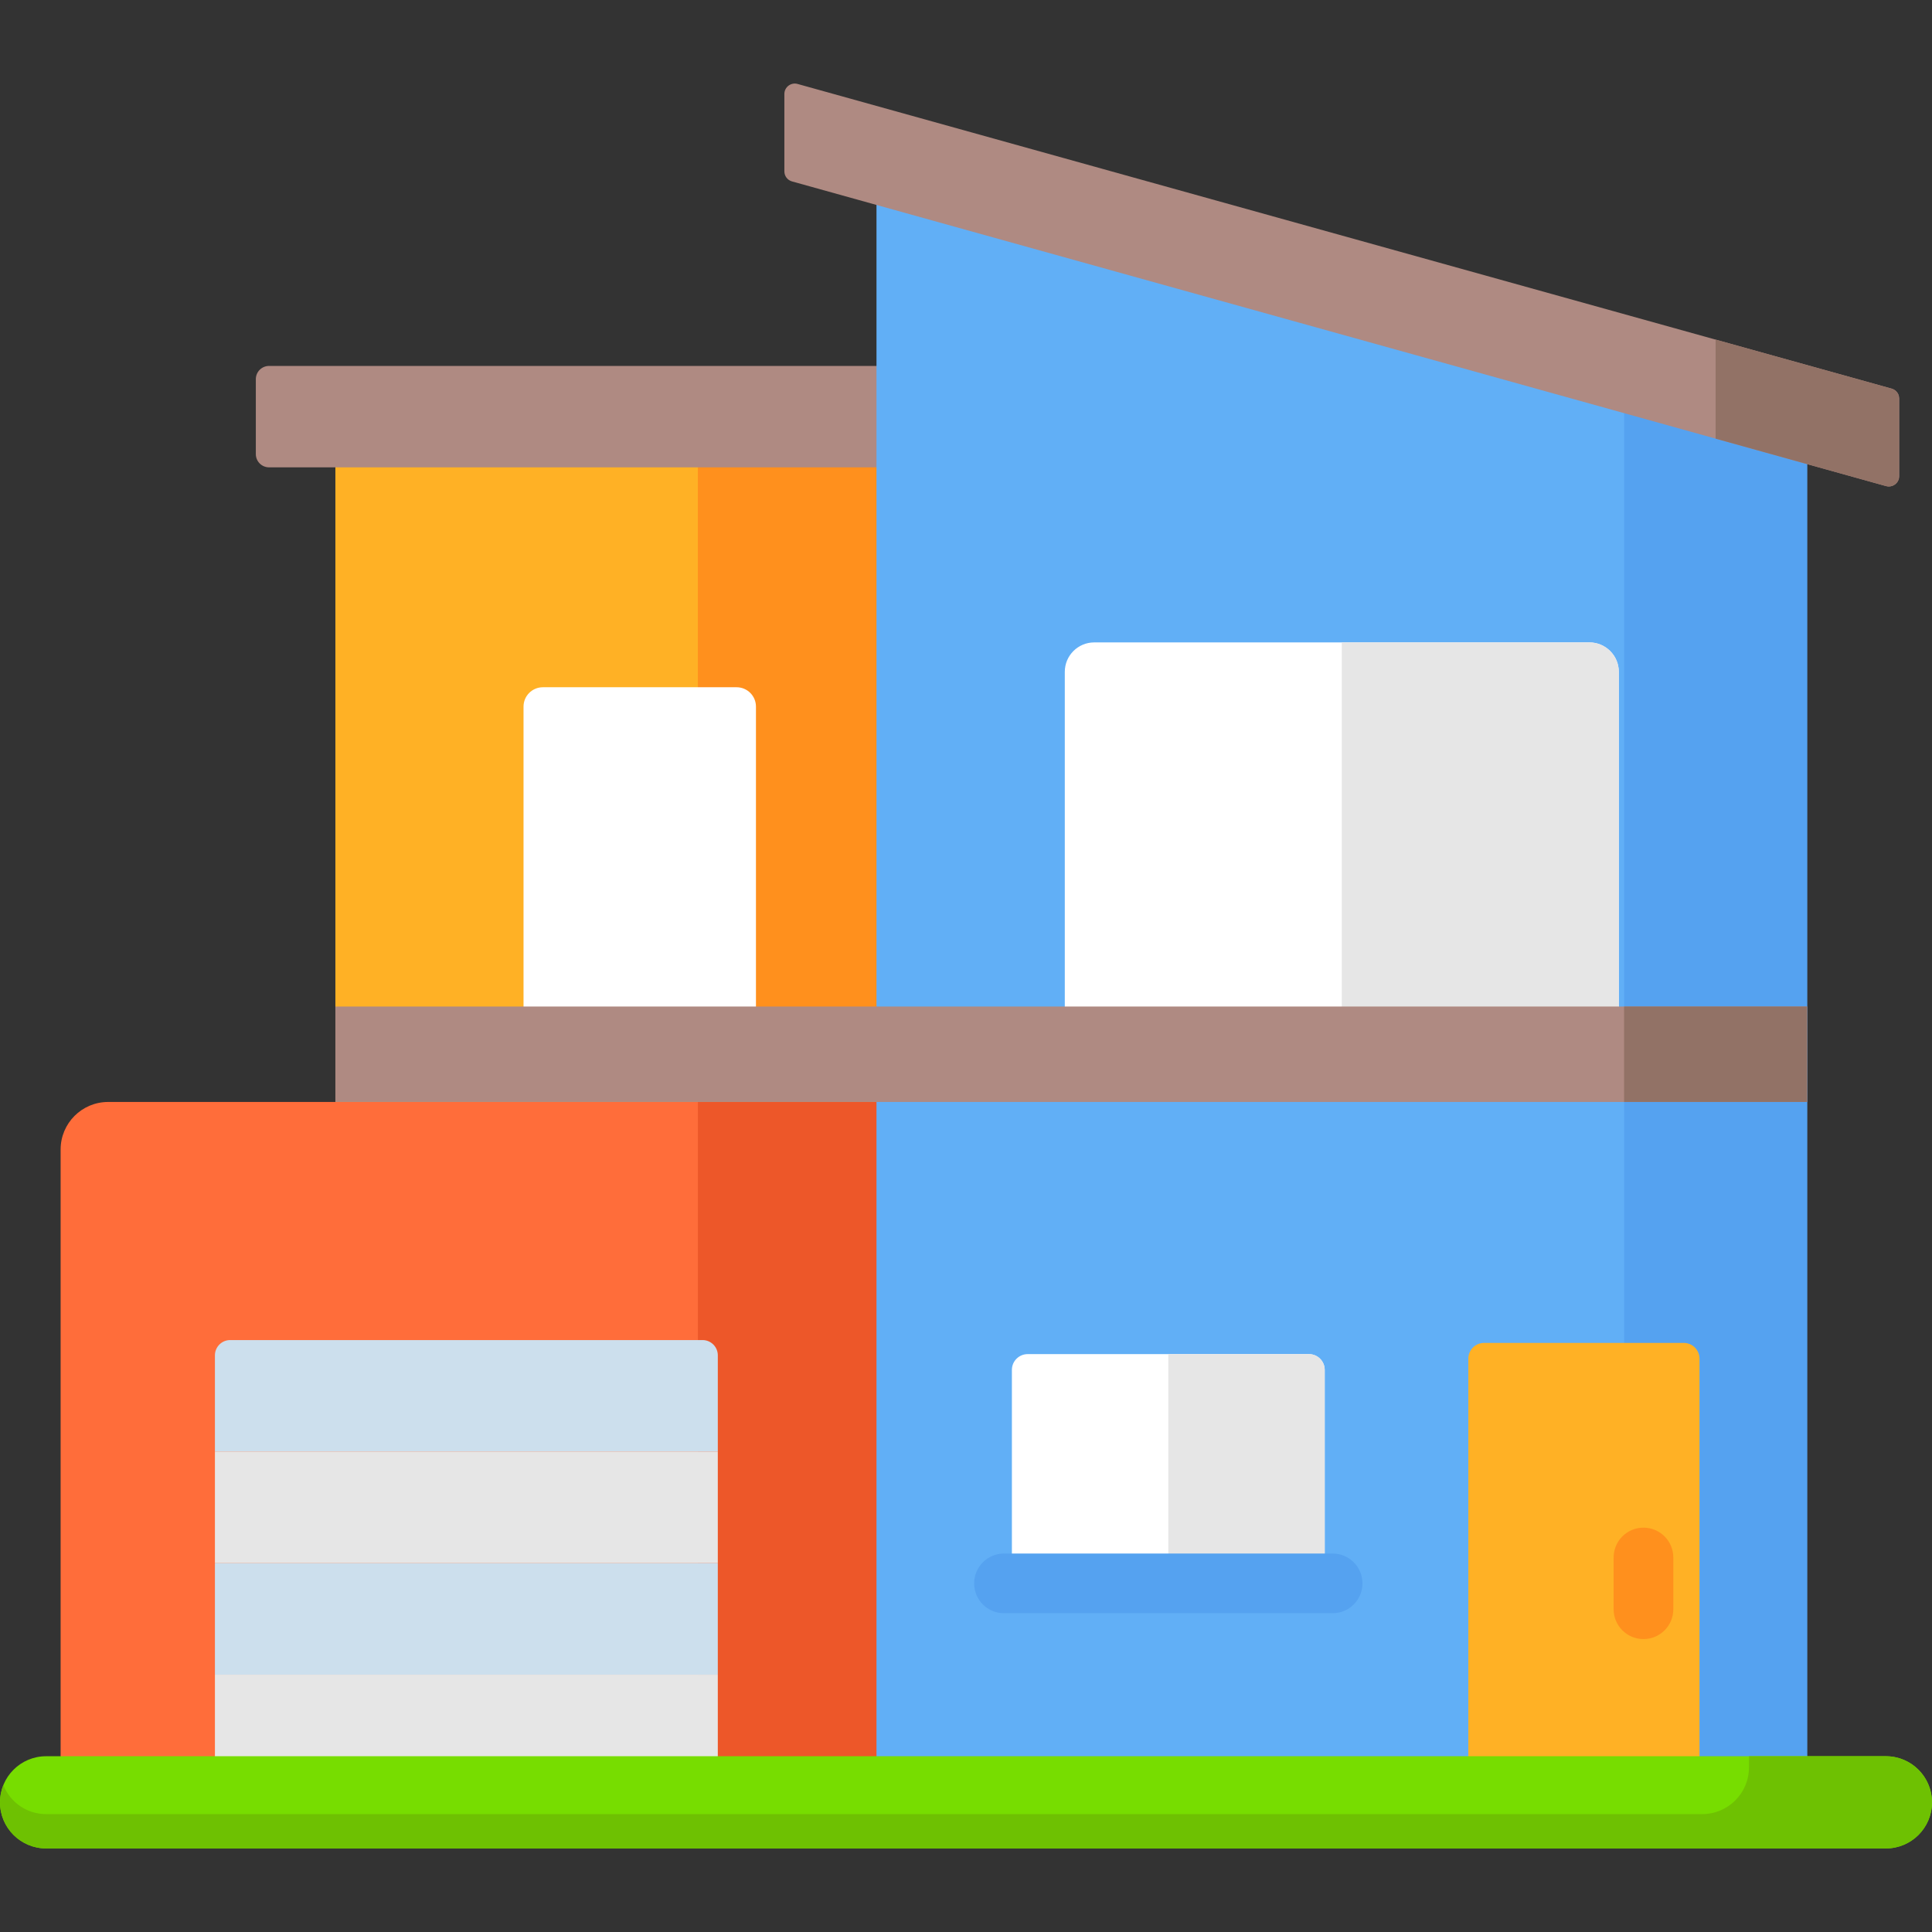 <?xml version="1.0" encoding="UTF-8"?> <!-- Generator: Adobe Illustrator 19.0.0, SVG Export Plug-In . SVG Version: 6.00 Build 0) --> <svg xmlns="http://www.w3.org/2000/svg" xmlns:xlink="http://www.w3.org/1999/xlink" id="Capa_1" x="0px" y="0px" viewBox="0 0 512.001 512.001" style="enable-background:new 0 0 512.001 512.001;" xml:space="preserve"><rect x="0" y="0" width="512.001" height="512.001" fill="#333333" stroke="none"/> <rect x="88.88" y="106.72" style="fill:#FFB125;" width="192.15" height="358.44"></rect> <rect x="184.95" y="106.72" style="fill:#FF901D;" width="96.07" height="358.44"></rect> <path style="fill:#FFFFFF;" d="M200.338,284.787h-61.596v-97.529c0-2.833,2.297-5.13,5.13-5.13h51.335c2.833,0,5.13,2.297,5.13,5.13 L200.338,284.787L200.338,284.787z"></path> <path style="fill:#AF8A82;" d="M277.515,123.852H71.308c-1.939,0-3.511-1.572-3.511-3.511v-19.855c0-1.939,1.572-3.511,3.511-3.511 h206.206c1.939,0,3.511,1.572,3.511,3.511v19.855C281.025,122.28,279.453,123.852,277.515,123.852z"></path> <path style="fill:#FF6D3A;" d="M16.064,473.366h264.961V292.032H28.663c-6.958,0-12.598,5.64-12.598,12.598v168.736H16.064z"></path> <rect x="184.95" y="292.03" style="fill:#ED5729;" width="96.07" height="181.33"></rect> <polygon style="fill:#61AFF6;" points="478.906,473.366 232.278,468.093 232.278,31.783 478.906,100.466 "></polygon> <polygon style="fill:#55A2F0;" points="430.404,86.959 430.404,472.329 478.906,473.366 478.906,100.466 "></polygon> <path style="fill:#AF8A82;" d="M209.886,48.077l289.928,80.742c1.761,0.49,3.504-0.834,3.504-2.661v-20.507 c0-1.24-0.827-2.329-2.021-2.661L211.369,22.248c-1.761-0.49-3.504,0.834-3.504,2.661v20.507 C207.865,46.656,208.691,47.744,209.886,48.077z"></path> <path style="fill:#FFB125;" d="M446.208,355.885h-52.904c-2.308,0-4.18,1.871-4.18,4.18v113.302h61.264V360.064 C450.388,357.756,448.517,355.885,446.208,355.885z"></path> <path style="fill:#FFFFFF;" d="M351.063,419.611h-82.899v-56.576c0-2.31,1.872-4.182,4.182-4.182h74.535 c2.31,0,4.182,1.872,4.182,4.182L351.063,419.611L351.063,419.611z"></path> <path style="fill:#E6E6E6;" d="M346.881,358.853h-37.267v60.758h41.45v-56.576C351.063,360.725,349.19,358.853,346.881,358.853z"></path> <path style="fill:#55A2F0;" d="M353.158,411.701h-87.09c-4.368,0-7.91,3.541-7.91,7.91c0,4.369,3.541,7.91,7.91,7.91h87.09 c4.368,0,7.91-3.541,7.91-7.91C361.068,415.242,357.527,411.701,353.158,411.701z"></path> <path style="fill:#FFFFFF;" d="M429,272.386H282.183v-94.342c0-4.307,3.492-7.799,7.799-7.799h131.219 c4.307,0,7.799,3.492,7.799,7.799L429,272.386L429,272.386z"></path> <path style="fill:#E6E6E6;" d="M429,272.386h-73.408V170.245h65.609c4.307,0,7.799,3.492,7.799,7.799L429,272.386L429,272.386z"></path> <rect x="88.88" y="266.74" style="fill:#AF8A82;" width="390.03" height="25.292"></rect> <rect x="430.4" y="266.74" style="fill:#927266;" width="48.5" height="25.292"></rect> <path style="fill:#CCDFED;" d="M186.182,355.131H61.004c-2.235,0-4.047,1.812-4.047,4.047v25.512h133.272v-25.512 C190.229,356.943,188.417,355.131,186.182,355.131z"></path> <rect x="56.957" y="384.69" style="fill:#E6E6E6;" width="133.27" height="29.559"></rect> <rect x="56.957" y="414.25" style="fill:#CCDFED;" width="133.27" height="29.559"></rect> <rect x="56.957" y="443.81" style="fill:#E6E6E6;" width="133.27" height="29.559"></rect> <path style="fill:#77DD00;" d="M499.782,465.42H12.218C5.47,465.42,0,470.89,0,477.638l0,0c0,6.748,5.47,12.218,12.218,12.218 h487.565c6.748,0,12.218-5.47,12.218-12.218l0,0C512,470.89,506.53,465.42,499.782,465.42z"></path> <path style="fill:#6EC102;" d="M511.939,476.431c-0.031-0.318-0.084-0.629-0.139-0.939c-0.013-0.071-0.019-0.144-0.033-0.214 c-1.1-5.618-6.045-9.858-11.985-9.858h-36.284v2.944c0,6.846-5.549,12.395-12.395,12.395H12.218c-5.139,0-9.528-3.176-11.333-7.669 C0.319,474.496,0,476.029,0,477.638l0,0c0,6.748,5.47,12.217,12.217,12.217h451.281h36.284c6.748,0,12.218-5.47,12.218-12.218l0,0 C512,477.23,511.979,476.828,511.939,476.431z"></path> <path style="fill:#927266;" d="M503.156,104.726c-0.295-0.829-0.975-1.49-1.859-1.736L454.655,90v26.242l45.16,12.577 c1.457,0.406,2.887-0.44,3.342-1.777v-22.316H503.156z"></path> <path style="fill:#FF901D;" d="M435.537,404.845c-4.369,0-7.91,3.541-7.91,7.91v13.711c0,4.368,3.541,7.91,7.91,7.91 s7.91-3.541,7.91-7.91v-13.711C443.447,408.387,439.906,404.845,435.537,404.845z"></path> <g> </g> <g> </g> <g> </g> <g> </g> <g> </g> <g> </g> <g> </g> <g> </g> <g> </g> <g> </g> <g> </g> <g> </g> <g> </g> <g> </g> <g> </g> </svg> 